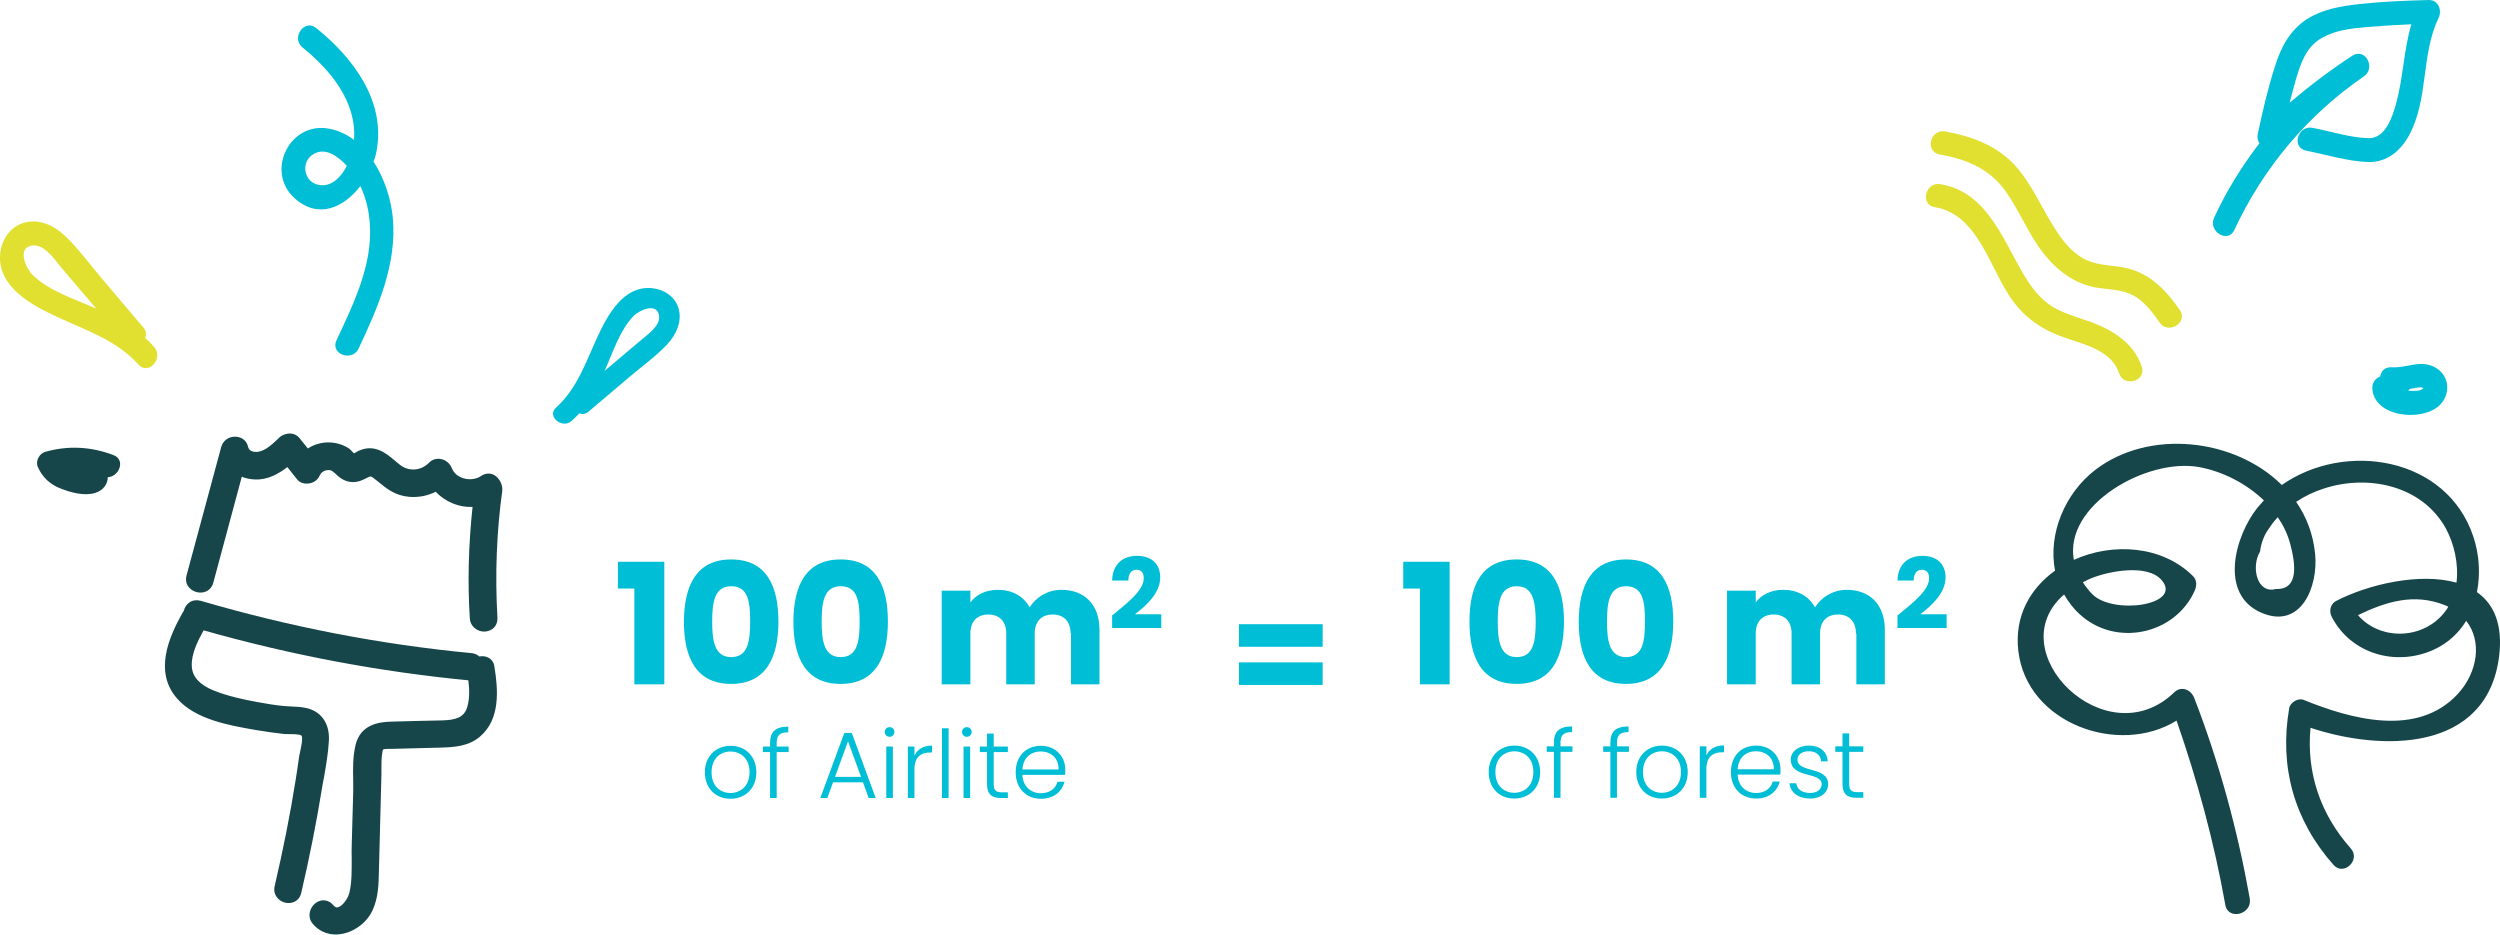 <svg xmlns="http://www.w3.org/2000/svg" id="Livello_2" viewBox="0 0 1185.15 443.01"><defs><style>.cls-1{fill:#00bed6;}.cls-2{fill:#e1df2f;}.cls-3{fill:#164649;}</style></defs><g id="Livello_1-2"><g><g><path class="cls-1" d="M300.82,279.01h-7.9v-12.7h22v58.1h-14.2v-45.4h.1Z"></path><path class="cls-1" d="M346.62,265.21c16.6,0,22.4,12.4,22.4,29.4s-5.8,29.6-22.4,29.6-22.4-12.4-22.4-29.6c.1-17,5.9-29.4,22.4-29.4Zm0,12.7c-8,0-9,7.8-9,16.7s1,16.9,9,16.9,9-7.6,9-16.9-.9-16.7-9-16.7Z"></path><path class="cls-1" d="M398.52,265.21c16.6,0,22.4,12.4,22.4,29.4s-5.8,29.6-22.4,29.6-22.4-12.4-22.4-29.6c.1-17,5.9-29.4,22.4-29.4Zm0,12.7c-8,0-9,7.8-9,16.7s1,16.9,9,16.9,9-7.6,9-16.9-.9-16.7-9-16.7Z"></path><path class="cls-1" d="M507.52,300.31c0-5.8-3.3-9-8.5-9s-8.5,3.2-8.5,9v24.1h-13.5v-24.1c0-5.8-3.3-9-8.5-9s-8.5,3.2-8.5,9v24.1h-13.6v-44.4h13.6v5.6c2.6-3.6,7.2-6,13-6,6.7,0,12.1,2.9,15.1,8.3,2.9-4.7,8.5-8.3,15-8.3,11,0,18.1,7,18.1,18.9v25.9h-13.5v-24.1h-.2Z"></path><path class="cls-1" d="M527.42,291.61c7.2-5.9,14.8-11.8,14.8-17.5,0-2.5-1.1-4-3.5-4s-3.8,1.9-3.8,5.1h-7.7c.2-8.2,5.6-11.7,11.7-11.7,7.7,0,11.1,4.5,11.1,10.2,0,7.4-6.6,13.4-12,17.5h12.5v6.5h-23.3v-6.1h.2Z"></path></g><g><path class="cls-1" d="M673.12,279.01h-7.9v-12.7h22v58.1h-14.1v-45.4Z"></path><path class="cls-1" d="M719.02,265.21c16.6,0,22.4,12.4,22.4,29.4s-5.8,29.6-22.4,29.6-22.4-12.4-22.4-29.6,5.8-29.4,22.4-29.4Zm0,12.7c-8,0-9,7.8-9,16.7s1,16.9,9,16.9,9-7.6,9-16.9c-.1-8.9-1-16.7-9-16.7Z"></path><path class="cls-1" d="M770.82,265.21c16.6,0,22.4,12.4,22.4,29.4s-5.8,29.6-22.4,29.6-22.4-12.4-22.4-29.6c.1-17,5.9-29.4,22.4-29.4Zm0,12.7c-8,0-9,7.8-9,16.7s1,16.9,9,16.9,9-7.6,9-16.9-.9-16.7-9-16.7Z"></path><path class="cls-1" d="M879.82,300.31c0-5.8-3.3-9-8.5-9s-8.5,3.2-8.5,9v24.1h-13.5v-24.1c0-5.8-3.3-9-8.5-9s-8.5,3.2-8.5,9v24.1h-13.6v-44.4h13.6v5.6c2.6-3.6,7.2-6,13-6,6.7,0,12.1,2.9,15.1,8.3,2.9-4.7,8.5-8.3,15-8.3,11,0,18.1,7,18.1,18.9v25.9h-13.5v-24.1h-.2Z"></path><path class="cls-1" d="M899.72,291.61c7.2-5.9,14.8-11.8,14.8-17.5,0-2.5-1.1-4-3.5-4s-3.8,1.9-3.8,5.1h-7.7c.2-8.2,5.6-11.7,11.7-11.7,7.7,0,11.1,4.5,11.1,10.2,0,7.4-6.6,13.4-12,17.5h12.5v6.5h-23.3v-6.1h.2Z"></path></g><path class="cls-1" d="M587.32,295.91h39.7v10.7h-39.7v-10.7Zm0,18.1h39.7v10.7h-39.7v-10.7Z"></path><path class="cls-3" d="M1184.72,311.21c1.9-15.3-2.6-25-10.5-30.5,1.7-8.6,1.1-17.9-1.7-26.3-12.6-37.9-60.8-45.5-90.8-24.5-22.3-22.1-62.9-26.8-88.5-7.1-14.4,11.1-22.4,30.4-19,47.7-11.7,8.4-19.4,21.5-17.4,38.2,4.1,34.4,47.7,49.8,75,32.9,9.9,28.5,17.8,57.5,23.1,87.3,1.3,7.6,12.9,4.6,11.6-3-5.8-32.5-14.4-64.1-26.3-95-1.5-3.9-6.1-6-9.5-2.7-32.3,31.2-83.4-19.5-52.2-46.4,1.9,3.3,4.2,6.5,7.3,9.3,17,15.8,45.3,9.8,54.6-11.1,1-2.3,1.1-4.9-.7-6.8-14.7-14.7-38.3-16.1-56.6-7.8-4.7-26.1,34.6-48.4,59.3-44,11.1,2,22.3,7.7,30.8,15.8-1,1.1-2,2.2-3,3.4-10.7,13.3-18.5,41.2,1.9,49.9,18.8,8,26.9-12.6,25.4-27.8-.9-9.4-4.1-17.7-9-24.8,4-2.7,8.4-4.8,12.8-6.2,20.9-7,46.7-1.8,58.1,18.7,4,7.3,6.2,16.9,5.1,25.8-17.4-4.9-41.9,.8-57.1,8.7-2.7,1.4-3.4,4.8-2.1,7.4,9.1,17.7,30.6,23.9,48.6,15.6,6.7-3.1,11.7-7.9,15.2-13.6,7.6,9.6,5.6,24.4-4.2,34.9-19.2,20.4-50.4,11.7-72.8,2.6-2.6-1.1-6.4,1.1-6.9,3.9-4.8,27.7,2.3,53.2,21,74.3,4.9,5.5,13-2.4,8.2-7.8-14.5-16.3-21.1-36-19.1-57.2,33.6,11.2,83.6,11.8,89.4-33.8Zm-159.8-36c9.7,11.8-23.8,16.5-33.3,6.2-1.7-1.8-3.1-3.6-4.2-5.4,1.1-.5,2.1-1.1,3.3-1.6,8.1-3.5,27.4-7.5,34.2,.8Zm60.8-17.3c2.5,9.4,4.2,21.7-6.8,21.3-9,2.5-11.9-10.5-7.5-17.8,.5-4.2,2-8,4.5-11.3,1.1-1.7,2.4-3.4,3.9-4.9,2.6,3.8,4.7,8.1,5.9,12.7Zm74.6,30.3c-9.7,15.1-31.6,16.1-42.5,3.4,13.3-6.4,26.5-10.5,41-4.8,.6,.2,1.2,.5,1.8,.8-.2,.2-.2,.4-.3,.6Z"></path><g><path class="cls-3" d="M231.42,311.71c-1.2-.6-2.7-.8-4.2-.5-1-.9-2.3-1.5-3.8-1.6-43.2-4.1-86.3-12.5-128.3-24.8-1.9-.5-3.7-.3-5.2,.7-1.4,.9-2.4,2.4-2.8,4.1-.2,.3-.4,.6-.6,.9-6.4,11.4-13.7,27.9-2.6,40.6,8.8,10.1,25.1,12.8,37,14.9l1.2,.2c4,.7,8.1,1.2,12.2,1.7,.7,.1,1.6,.1,2.6,.1,1.5,0,5.3,0,6,.7,.8,1.1-.2,5.5-.6,7.4-.2,.9-.4,1.7-.5,2.4-.5,3.8-1.1,7.6-1.7,11.4-2.6,16.5-6,33.3-9.9,50.1-.6,2.3,.1,4.6,1.8,6.2,1.8,1.7,4.4,2.3,6.7,1.6,2.1-.6,3.6-2.3,4.1-4.6,3.8-16.3,7.1-32.8,9.7-48.8,.3-1.8,.6-3.7,1-5.5,1-5.8,2.1-11.9,2.4-17.9,.4-8.1-3.7-13.9-10.9-15.4-2.3-.5-4.6-.6-6.8-.7-1.2-.1-2.4-.1-3.5-.2-4.2-.4-8.5-1.1-12.8-1.9-6.5-1.2-14-2.8-20.7-5.5-6.6-2.7-10.1-6.5-10.3-11.5-.3-5.8,2.8-11.9,5.6-17,40.8,11.6,83,19.6,125.5,23.7,.5,3.9,.7,8.5-.5,12.6-1.5,5.1-5.5,6.2-11.9,6.4-4.5,.1-9.1,.2-13.5,.3-3.7,.1-7.4,.2-11,.3-5.9,.2-14.1,1.5-16.5,10.8-1.4,5.5-1.3,11.4-1.2,17,0,2.2,.1,4.2,0,6.2l-.7,24.9c-.1,2,0,4.1,0,6.1,0,5.4,.1,11.1-1.1,16.1-.6,2.7-3.3,6.4-5.4,6.9-.3,.1-1.2,.3-2.3-1.1-1.5-1.7-3.5-2.5-5.6-2.1-2.3,.4-4.3,2.2-5.2,4.6-.8,2.3-.4,4.7,1.2,6.5,2.8,3.3,6.6,5,10.9,5,.7,0,1.5-.1,2.3-.2,6.3-.9,12.4-5.4,15.1-11.3s2.9-12.3,3-18.5l1.2-46.1v-3c0-2.3,0-4.8,.4-7,.1-.5,.2-1.4,.4-1.6,.5-.3,2.4-.3,3.2-.3h1.3l7.2-.2c5.2-.1,10.5-.3,15.7-.4,6.7-.2,13.2-.7,18.5-5.2,9.7-8.2,8.7-22.2,6.8-33.5-.2-1.6-1.3-3.2-2.9-4Z"></path><path class="cls-3" d="M234.62,225.41c-2-1.3-4.4-1.2-6.5,.2-2.3,1.6-5.6,2-8.5,1.1-2.6-.8-4.5-2.5-5.4-4.7-.9-2.3-2.9-4-5.2-4.4-2.1-.4-4.2,.2-5.7,1.8-3.8,3.9-9.8,4.2-13.9,.8-.6-.5-1.1-.9-1.7-1.4-4.5-3.8-10-8.6-17.7-5.1-.5,.2-.9,.5-1.3,.7-.3,.2-.6,.4-.9,.5-.2-.2-.6-.6-.8-.8-.6-.6-1.2-1.3-1.9-1.7-2.7-1.7-5.8-2.6-9.2-2.7h-.1c-3.5,0-7,1-9.9,2.9l-4-5c-1-1.2-2.4-2-4.1-2.1-1.9-.1-4,.6-5.3,1.8l-.7,.7c-2.8,2.6-5.7,5.4-9.1,6.1-1.4,.3-2.9,.1-3.9-.5-.6-.4-1-1-1.2-1.7-.6-2.9-2.9-4.8-6-4.9-3.2-.1-5.9,1.9-6.7,4.7l-16.5,61.1c-.6,2.3-.1,4.5,1.6,6.1,1.7,1.7,4.4,2.4,6.7,1.8,2.2-.6,3.8-2.2,4.4-4.5l13.5-50.2c2,.8,4.1,1.2,6.3,1.3,6.2,.2,11.3-2.8,15.3-5.9l4.5,5.7c1.2,1.6,3.3,2.4,5.6,2.1,2.3-.3,4.2-1.6,5-3.4,.8-1.7,1.9-2.6,3.6-2.9,1.9-.3,2.7,.3,4.8,2.3l.2,.2c3,2.8,6.7,3.8,10.4,2.7,1.3-.4,2.4-1,3.3-1.4,1.8-1,2.1-1.1,3.3-.2,.8,.6,1.5,1.2,2.3,1.8,4.1,3.4,8.1,6.6,14.6,7.2,4.4,.4,8.8-.4,12.7-2.4,4.6,4.8,11,7.5,17.5,7.2-1.9,17.7-2.4,35.5-1.3,52.8,.1,2.4,1.5,4.4,3.6,5.5,1,.5,2.1,.8,3.2,.8,1.3,0,2.6-.4,3.7-1.1,1.8-1.2,2.7-3.2,2.6-5.5-1.2-20.4-.4-40.7,2.3-60.3,.2-2.6-1.2-5.6-3.5-7.1Z"></path></g><path class="cls-2" d="M73.02,164.41c-1.3-1.5-2.7-2.9-4.2-4.2,.7-1.5,.6-3.3-.9-5-6.5-7.6-12.9-15.2-19.4-22.9-5.8-6.8-11.3-14.4-17.8-20.6-5.1-4.8-12.3-8.2-19.4-6.1-6.5,1.9-10.5,7.9-11.2,14.4-1.7,15.8,14.8,24.6,26.9,30.2,13.6,6.3,28.3,11.1,38.6,22.6,4.8,5.4,12.2-3.1,7.4-8.4ZM15.42,130.31c-3-3-7.6-12.7-.3-13.9,5.8-1,10.9,6.8,14,10.5,5.5,6.5,11,13,16.5,19.4-10-4.5-22.2-8.2-30.2-16Z"></path><path class="cls-3" d="M53.72,215.71c-10.6-4-21.4-4.6-32.3-1.5-2.8,.8-4.7,4.4-3.5,7.1,2.2,5.1,5.9,8.4,11.1,10.4,4.7,1.8,11,3.5,16,2,4.2-1.3,6-4.4,6.1-7.5,5.4-.2,8.6-8.3,2.6-10.5Z"></path><path class="cls-1" d="M178.52,71.61c4.4-23.8-11.2-44.3-28.6-58.3-5.6-4.6-12.1,4.7-6.5,9.2,13.3,10.7,25.8,25.9,24.4,43.8-3.5-2.6-7.4-4.5-11.8-5.3-18.8-3.6-30.5,20.5-16.2,33.1,11.3,10,23.3,4.1,31-5.9,2.7,5.6,4.1,11.8,4.5,17.9,1.4,19.4-7.8,38.1-15.8,55.2-3.1,6.6,7.5,10.4,10.5,3.9,9.1-19.4,18.2-39.9,16.2-61.9-.8-8.7-3.9-18.7-9.2-26.8,.8-1.6,1.2-3.3,1.5-4.9Zm-26.2,16.2c-8.2-.4-10.5-11.2-3.3-15,5.4-2.9,11.3,1.3,15.4,5.8-2.6,5.1-6.7,9.5-12.1,9.2Z"></path><path class="cls-2" d="M1033.32,146.91c-7-10.1-15.2-18.4-27.8-20.3-6.3-1-12.7-1-18.3-4.3-5.1-3-9-7.7-12.2-12.6-6.9-10.3-11.4-22.1-19.9-31.4-8.6-9.4-20.7-13.8-33-16-7.1-1.3-9.8,9.6-2.6,10.9,12.4,2.2,23.4,6.6,31,17.1,6.7,9.3,10.9,20.3,17.9,29.4,6.6,8.5,15,14.9,25.8,16.7,5.8,.9,11.9,.8,17.2,3.7,5.3,2.9,9,8,12.4,12.8,4.1,5.9,13.7,0,9.5-6Z"></path><path class="cls-2" d="M1015.32,173.81c-3.7-11-13.3-17.1-23.7-21-5.8-2.1-11.8-3.7-17.2-6.6-5.4-2.9-9.5-7.5-12.9-12.6-11.3-17.2-18.1-42.4-41.7-46.3-7.1-1.2-9.8,9.8-2.6,10.9,20.8,3.4,26.1,29.6,36.8,44.2,6.2,8.5,14,13.8,23.8,17.3,9.6,3.5,23.1,6.1,26.7,17.1,2.3,7.1,13.1,3.9,10.8-3Z"></path><path class="cls-1" d="M1156.02,8.51c1.8-3.6-.1-8.7-4.8-8.5-10.8,.3-21.7,.7-32.5,1.9-8.6,.9-17.6,2.4-25,7.1-8.1,5.2-12.4,13.3-15.2,22.3-3.4,10.5-5.9,21.4-8.2,32.2-.4,1.6,0,3.2,.8,4.4-8.4,10.9-15.7,22.7-21.5,35.3-3,6.5,6.6,12.4,9.6,5.8,13.6-29.3,34.7-54.5,61.4-72.8,5.9-4,.6-13.8-5.5-9.8-10.4,6.8-20.3,14.3-29.7,22.3,.9-3.6,1.9-7.2,2.9-10.8,2.3-7.8,4.9-15.7,12.3-19.9,6.4-3.7,14.2-4.6,21.4-5.2,7-.6,14-1,21.1-1.3-3.6,12.2-3.8,25-7.2,37.5-1.7,6.2-5,16.6-13,16.5-8.7-.2-18.1-3.3-26.6-4.9-7.1-1.4-10.2,9.4-3.1,10.8,9.6,1.9,19.8,5.1,29.6,5.4,8.7,.2,15.2-5.3,19.2-12.6,9.4-17.4,5.6-38.2,14-55.7Z"></path><path class="cls-1" d="M1155.12,174.61c-7.2-4.6-13.9,0-21.4-.5-3.2-.2-5,1.9-5.3,4.3-2.1,.9-3.8,2.8-3.8,5.3,.3,14.3,24.1,16.5,32.2,8.1,4.9-5.1,4.4-13.3-1.7-17.2Zm-13.5,10.6c.3-.2,.5-.5,.7-.8,.3-.1,.7-.1,1-.2,1.4-.3,2.7-.5,4.1-.6,.5,0,.9,.2,1.4,.3-.9,1.7-5,1.5-7.2,1.3Z"></path><path class="cls-1" d="M271.02,199.51c1.3-1.1,2.5-2.4,3.6-3.6,1.3,.6,2.8,.5,4.3-.7,6.6-5.6,13.2-11.2,19.7-16.7,5.9-5,12.5-9.7,17.8-15.4,4.1-4.4,7-10.7,5.3-16.8-1.6-5.6-6.8-9.1-12.5-9.7-13.7-1.4-21.2,12.8-26.1,23.3-5.4,11.8-9.6,24.4-19.5,33.3-4.6,4,2.8,10.4,7.4,6.3Zm29.4-49.8c2.6-2.6,10.9-6.5,12-.2,.9,5-5.9,9.4-9,12.1-5.6,4.7-11.2,9.5-16.8,14.2,3.9-8.6,7.1-19.2,13.8-26.1Z"></path></g><g><path class="cls-1" d="M346.26,378.66c-6.88,0-12.11-4.83-12.11-12.55s5.36-12.55,12.2-12.55,12.2,4.78,12.2,12.55-5.41,12.55-12.29,12.55Zm0-2.73c4.6,0,9.07-3.13,9.07-9.83s-4.38-9.83-9.02-9.83-8.98,3.13-8.98,9.83,4.29,9.83,8.94,9.83Z"></path><path class="cls-1" d="M365.07,356.54h-3.4v-2.64h3.4v-1.7c0-5.23,2.46-7.73,8.62-7.73v2.68c-4.16,0-5.5,1.52-5.5,5.05v1.7h5.67v2.64h-5.67v21.76h-3.13v-21.76Z"></path><path class="cls-1" d="M409.12,370.88h-14.21l-2.73,7.42h-3.31l11.39-30.83h3.53l11.35,30.83h-3.31l-2.73-7.42Zm-7.1-19.48l-6.17,16.89h12.33l-6.17-16.89Z"></path><path class="cls-1" d="M419.44,346.98c0-1.34,1.03-2.28,2.28-2.28s2.28,.94,2.28,2.28-1.03,2.32-2.28,2.32-2.28-.98-2.28-2.32Zm.71,6.92h3.13v24.39h-3.13v-24.39Z"></path><path class="cls-1" d="M433.51,378.3h-3.13v-24.39h3.13v4.33c1.34-2.99,4.16-4.78,8.35-4.78v3.26h-.85c-4.07,0-7.51,1.83-7.51,7.95v13.63Z"></path><path class="cls-1" d="M446.56,345.24h3.13v33.06h-3.13v-33.06Z"></path><path class="cls-1" d="M456.07,346.98c0-1.34,1.03-2.28,2.28-2.28s2.28,.94,2.28,2.28-1.03,2.32-2.28,2.32-2.28-.98-2.28-2.32Zm.71,6.92h3.13v24.39h-3.13v-24.39Z"></path><path class="cls-1" d="M467.91,356.54h-3.4v-2.64h3.4v-6.12h3.17v6.12h6.7v2.64h-6.7v15.15c0,2.99,1.03,3.93,3.84,3.93h2.86v2.68h-3.35c-4.24,0-6.52-1.74-6.52-6.61v-15.15Z"></path><path class="cls-1" d="M493.47,378.66c-6.93,0-11.97-4.83-11.97-12.55s4.96-12.55,11.97-12.55,11.53,5.09,11.53,11.3c0,.98,0,1.61-.09,2.46h-20.24c.27,5.72,4.24,8.71,8.8,8.71,4.15,0,6.97-2.19,7.86-5.45h3.31c-1.12,4.6-5.05,8.09-11.17,8.09Zm-8.8-13.89h17.16c.13-5.67-3.98-8.53-8.49-8.53s-8.31,2.86-8.67,8.53Z"></path></g><g><path class="cls-1" d="M717.84,378.56c-6.88,0-12.11-4.83-12.11-12.55s5.36-12.55,12.2-12.55,12.2,4.78,12.2,12.55-5.41,12.55-12.29,12.55Zm0-2.73c4.6,0,9.07-3.13,9.07-9.83s-4.38-9.83-9.02-9.83-8.98,3.13-8.98,9.83,4.29,9.83,8.94,9.83Z"></path><path class="cls-1" d="M736.65,356.44h-3.4v-2.64h3.4v-1.7c0-5.23,2.46-7.73,8.62-7.73v2.68c-4.15,0-5.5,1.52-5.5,5.05v1.7h5.67v2.64h-5.67v21.76h-3.13v-21.76Z"></path><path class="cls-1" d="M763.41,356.44h-3.4v-2.64h3.4v-1.7c0-5.23,2.46-7.73,8.62-7.73v2.68c-4.15,0-5.5,1.52-5.5,5.05v1.7h5.67v2.64h-5.67v21.76h-3.13v-21.76Z"></path><path class="cls-1" d="M787.8,378.56c-6.88,0-12.11-4.83-12.11-12.55s5.36-12.55,12.2-12.55,12.2,4.78,12.2,12.55-5.41,12.55-12.29,12.55Zm0-2.73c4.6,0,9.07-3.13,9.07-9.83s-4.38-9.83-9.03-9.83-8.98,3.13-8.98,9.83,4.29,9.83,8.94,9.83Z"></path><path class="cls-1" d="M808.93,378.2h-3.13v-24.39h3.13v4.33c1.34-2.99,4.16-4.78,8.35-4.78v3.26h-.85c-4.07,0-7.51,1.83-7.51,7.95v13.63Z"></path><path class="cls-1" d="M832.53,378.56c-6.93,0-11.97-4.83-11.97-12.55s4.96-12.55,11.97-12.55,11.53,5.09,11.53,11.3c0,.98,0,1.61-.09,2.46h-20.24c.27,5.72,4.24,8.71,8.8,8.71,4.15,0,6.97-2.19,7.86-5.45h3.31c-1.12,4.6-5.05,8.09-11.17,8.09Zm-8.8-13.89h17.16c.13-5.67-3.98-8.53-8.49-8.53s-8.31,2.86-8.67,8.53Z"></path><path class="cls-1" d="M858.17,378.56c-5.54,0-9.43-2.77-9.83-7.24h3.22c.27,2.68,2.59,4.6,6.57,4.6,3.48,0,5.45-1.88,5.45-4.2,0-6.03-14.65-2.5-14.65-11.66,0-3.62,3.44-6.61,8.58-6.61s8.67,2.77,8.94,7.46h-3.13c-.18-2.73-2.19-4.78-5.9-4.78-3.26,0-5.32,1.74-5.32,3.89,0,6.61,14.43,3.08,14.56,11.71,0,3.93-3.44,6.84-8.49,6.84Z"></path><path class="cls-1" d="M873.45,356.44h-3.4v-2.64h3.4v-6.12h3.17v6.12h6.7v2.64h-6.7v15.15c0,2.99,1.03,3.93,3.84,3.93h2.86v2.68h-3.35c-4.24,0-6.52-1.74-6.52-6.61v-15.15Z"></path></g></g></svg>